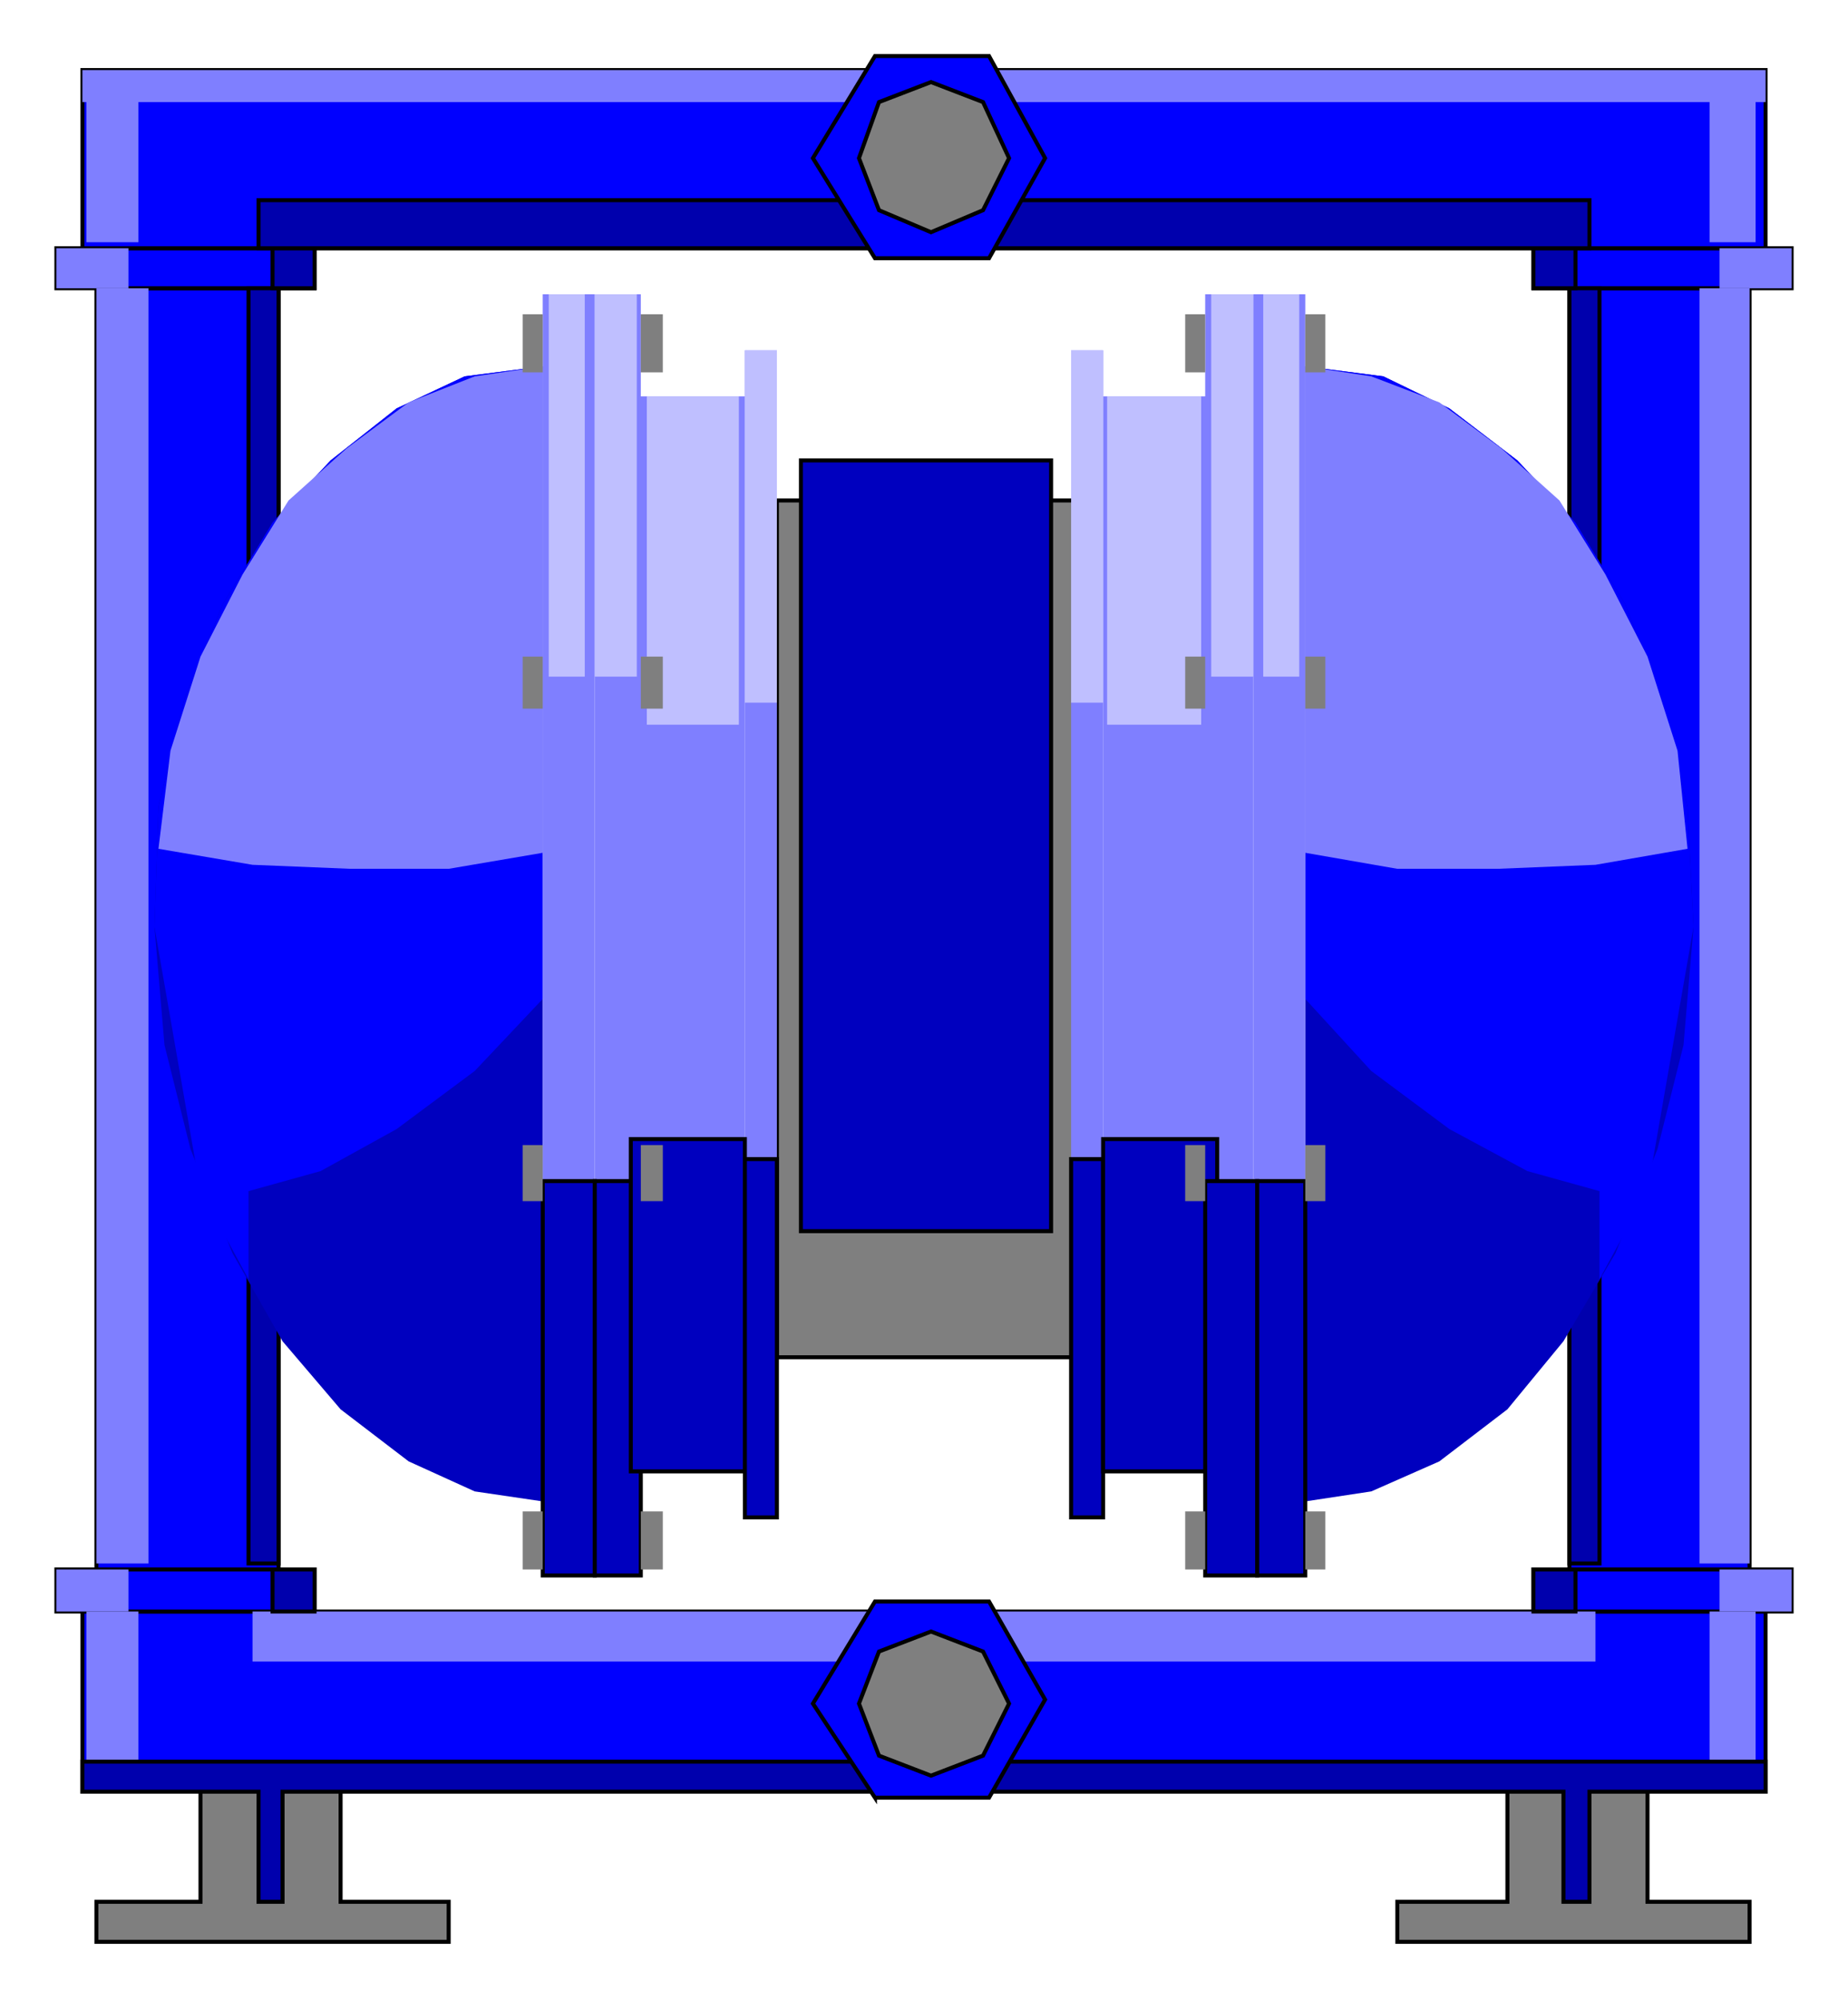 <?xml version="1.0" encoding="iso-8859-1"?>
<!DOCTYPE svg PUBLIC "-//W3C//DTD SVG 20000303 Stylable//EN"
"http://www.w3.org/TR/2000/03/WD-SVG-20000303/DTD/svg-20000303-stylable.dtd">

<svg xmlns:agg="http://www.example.com" xmlns="http://www.w3.org/2000/svg" width="1.367in" height="1.479in" viewBox="0 0 923 999">

<path style="fill:#7f7f7f;stroke:#000;stroke-width:2" d="M388,250 l150,0 0,428 -150,0 0,-428z" />
<path style="fill:#7f7f7f;stroke:#000;stroke-width:2" d="M100,895 l70,0 0,55 54,0 0,20 -176,0 0,-20 52,0 0,-55z" />
<path style="fill:#7f7f7f;stroke:#000;stroke-width:2" d="M823,895 l-70,0 0,55 -55,0 0,20 176,0 0,-20 -51,0 0,-55z" />
<path style="fill:#00f;stroke:#000;stroke-width:2" d="M455,805 l0,90 -414,0 0,-90 414,0z" />
<path style="fill:#00f;stroke:#000;stroke-width:2" d="M48,144 l91,0 0,640 -91,0 0,-640z" />
<path style="fill:#00f;stroke:#000;stroke-width:2" d="M28,144 l129,0 0,-20 -129,0 0,20z" />
<path style="fill:#00f;stroke:#000;stroke-width:2" d="M28,784 l129,0 0,21 -129,0 0,-21z" />
<path style="fill:#00f;stroke:#000;stroke-width:2" d="M455,124 l0,-89 -414,0 0,89 414,0z" />
<path style="fill:#00f;stroke:#000;stroke-width:2" d="M468,805 l0,90 414,0 0,-90 -414,0z" />
<path style="fill:#00f;stroke:#000;stroke-width:2" d="M874,144 l-90,0 0,640 90,0 0,-640z" />
<path style="fill:#00f;stroke:#000;stroke-width:2" d="M895,144 l-129,0 0,-20 129,0 0,20z" />
<path style="fill:#00f;stroke:#000;stroke-width:2" d="M895,784 l-129,0 0,21 129,0 0,-21z" />
<path style="fill:#00f;stroke:#000;stroke-width:2" d="M468,124 l0,-89 414,0 0,89 -414,0z" />
<path style="fill:#7f7fff" d="M468,805 l0,25 329,0 0,-25 -329,0z" />
<path style="fill:#7f7fff" d="M877,35 l-23,0 -386,0 0,16 386,0 0,70 23,0 0,-70 5,0 0,-16 -5,0z" />
<path style="fill:#7f7fff" d="M874,144 l-25,0 0,637 25,0 0,-637z" />
<path style="fill:#7f7fff" d="M895,784 l-36,0 0,21 36,0 0,-21z" />
<path style="fill:#7f7fff" d="M895,144 l-36,0 0,-20 36,0 0,20z" />
<path style="fill:#7f7fff" d="M877,880 l-23,0 0,-75 23,0 0,75z" />
<path style="fill:#7f7fff" d="M455,805 l0,25 -329,0 0,-25 329,0z" />
<path style="fill:#7f7fff" d="M43,35 l26,0 386,0 0,16 -386,0 0,70 -26,0 0,-70 -2,0 0,-16 2,0z" />
<path style="fill:#7f7fff" d="M48,144 l26,0 0,637 -26,0 0,-637z" />
<path style="fill:#7f7fff" d="M28,784 l36,0 0,21 -36,0 0,-21z" />
<path style="fill:#7f7fff" d="M28,144 l36,0 0,-20 -36,0 0,20z" />
<path style="fill:#7f7fff" d="M43,880 l26,0 0,-75 -26,0 0,75z" />
<path style="fill:#0000ad;stroke:#000;stroke-width:2" d="M468,880 l0,15 313,0 0,55 13,0 0,-55 88,0 0,-15 -414,0z" />
<path style="fill:#0000ad;stroke:#000;stroke-width:2" d="M787,784 l-21,0 0,21 21,0 0,-21z" />
<path style="fill:#0000ad;stroke:#000;stroke-width:2" d="M799,144 l-15,0 0,637 15,0 0,-637z" />
<path style="fill:#0000ad;stroke:#000;stroke-width:2" d="M787,144 l-21,0 0,-20 21,0 0,20z" />
<path style="fill:#0000ad;stroke:#000;stroke-width:2" d="M468,124 l0,-24 326,0 0,24 -326,0z" />
<path style="fill:#0000ad;stroke:#000;stroke-width:2" d="M455,880 l0,15 -314,0 0,55 -12,0 0,-55 -88,0 0,-15 414,0z" />
<path style="fill:#0000ad;stroke:#000;stroke-width:2" d="M136,784 l21,0 0,21 -21,0 0,-21z" />
<path style="fill:#0000ad;stroke:#000;stroke-width:2" d="M124,144 l15,0 0,637 -15,0 0,-637z" />
<path style="fill:#0000ad;stroke:#000;stroke-width:2" d="M136,144 l21,0 0,-20 -21,0 0,20z" />
<path style="fill:#0000ad;stroke:#000;stroke-width:2" d="M455,124 l0,-24 -326,0 0,24 326,0z" />
<path style="fill:#00f;stroke:#000;stroke-width:2" d="M437,898 l57,0 28,-49 -28,-49 -57,0 -31,51 31,47z" />
<path style="fill:#00f;stroke:#000;stroke-width:2" d="M437,129 l57,0 28,-50 -28,-51 -57,0 -31,51 31,50z" />
<path style="fill:#0000bf" d="M271,183 l-39,5 -34,16 -33,26 -29,31 -25,41 -19,47 -13,54 -2,60 5,59 13,52 21,52 25,44 29,34 34,26 33,15 34,5 0,-567z" />
<path style="fill:#0000bf" d="M652,183 l39,5 33,16 34,26 29,31 25,41 18,47 13,54 3,60 -5,59 -13,52 -21,52 -26,44 -28,34 -34,26 -34,15 -33,5 0,-567z" />
<path style="fill:#00f" d="M271,499 l-34,36 -39,29 -38,21 -36,10 0,44 -24,-44 -23,-132 2,-60 13,-54 19,-47 25,-41 29,-31 33,-26 34,-16 39,-5 0,316z" />
<path style="fill:#00f" d="M652,499 l33,36 39,29 39,21 36,10 0,44 24,-44 23,-132 -3,-60 -13,-54 -18,-47 -25,-41 -29,-31 -34,-26 -33,-16 -39,-5 0,316z" />
<path style="fill:#7f7fff" d="M271,147 l26,0 0,640 -26,0 0,-640z" />
<path style="fill:#7f7fff" d="M320,147 l-23,0 0,640 23,0 0,-640z" />
<path style="fill:#7f7fff" d="M315,198 l57,0 0,537 -57,0 0,-537z" />
<path style="fill:#7f7fff" d="M388,175 l-16,0 0,583 16,0 0,-583z" />
<path style="fill:#7f7fff" d="M271,426 l-47,8 -49,0 -49,-2 -47,-8 6,-49 15,-47 21,-41 23,-37 29,-26 31,-23 33,-13 34,-5 0,243z" />
<path style="fill:#7f7fff" d="M652,147 l-26,0 0,640 26,0 0,-640z" />
<path style="fill:#7f7fff" d="M602,147 l24,0 0,640 -24,0 0,-640z" />
<path style="fill:#7f7fff" d="M608,198 l-57,0 0,537 57,0 0,-537z" />
<path style="fill:#7f7fff" d="M535,175 l16,0 0,583 -16,0 0,-583z" />
<path style="fill:#7f7fff" d="M652,426 l46,8 50,0 49,-2 46,-8 -5,-49 -15,-47 -21,-41 -23,-37 -29,-26 -31,-23 -34,-13 -33,-5 0,243z" />
<path style="fill:#bfbfff" d="M600,198 l-47,0 0,164 47,0 0,-164z" />
<path style="fill:#bfbfff" d="M535,175 l16,0 0,176 -16,0 0,-176z" />
<path style="fill:#bfbfff" d="M649,147 l-18,0 0,191 18,0 0,-191z" />
<path style="fill:#bfbfff" d="M605,147 l21,0 0,191 -21,0 0,-191z" />
<path style="fill:#bfbfff" d="M323,198 l46,0 0,164 -46,0 0,-164z" />
<path style="fill:#bfbfff" d="M388,175 l-16,0 0,176 16,0 0,-176z" />
<path style="fill:#bfbfff" d="M274,147 l18,0 0,191 -18,0 0,-191z" />
<path style="fill:#bfbfff" d="M318,147 l-21,0 0,191 21,0 0,-191z" />
<path style="fill:#0000bf;stroke:#000;stroke-width:2" d="M535,579 l16,0 0,179 -16,0 0,-179z" />
<path style="fill:#0000bf;stroke:#000;stroke-width:2" d="M608,569 l-57,0 0,166 57,0 0,-166z" />
<path style="fill:#0000bf;stroke:#000;stroke-width:2" d="M602,590 l26,0 0,197 -26,0 0,-197z" />
<path style="fill:#0000bf;stroke:#000;stroke-width:2" d="M652,590 l-24,0 0,197 24,0 0,-197z" />
<path style="fill:#0000bf;stroke:#000;stroke-width:2" d="M400,230 l125,0 0,385 -125,0 0,-385z" />
<path style="fill:#0000bf;stroke:#000;stroke-width:2" d="M271,590 l26,0 0,197 -26,0 0,-197z" />
<path style="fill:#0000bf;stroke:#000;stroke-width:2" d="M320,590 l-23,0 0,197 23,0 0,-197z" />
<path style="fill:#0000bf;stroke:#000;stroke-width:2" d="M315,569 l57,0 0,166 -57,0 0,-166z" />
<path style="fill:#0000bf;stroke:#000;stroke-width:2" d="M388,579 l-16,0 0,179 16,0 0,-179z" />
<path style="fill:#7f7f7f" d="M271,157 l-10,0 0,29 10,0 0,-29z" />
<path style="fill:#7f7f7f" d="M271,572 l-10,0 0,28 10,0 0,-28z" />
<path style="fill:#7f7f7f" d="M271,755 l-10,0 0,29 10,0 0,-29z" />
<path style="fill:#7f7f7f" d="M271,328 l-10,0 0,26 10,0 0,-26z" />
<path style="fill:#7f7f7f" d="M320,157 l11,0 0,29 -11,0 0,-29z" />
<path style="fill:#7f7f7f" d="M320,572 l11,0 0,28 -11,0 0,-28z" />
<path style="fill:#7f7f7f" d="M320,755 l11,0 0,29 -11,0 0,-29z" />
<path style="fill:#7f7f7f" d="M320,328 l11,0 0,26 -11,0 0,-26z" />
<path style="fill:#7f7f7f" d="M652,157 l10,0 0,29 -10,0 0,-29z" />
<path style="fill:#7f7f7f" d="M652,572 l10,0 0,28 -10,0 0,-28z" />
<path style="fill:#7f7f7f" d="M652,755 l10,0 0,29 -10,0 0,-29z" />
<path style="fill:#7f7f7f" d="M652,328 l10,0 0,26 -10,0 0,-26z" />
<path style="fill:#7f7f7f" d="M602,157 l-10,0 0,29 10,0 0,-29z" />
<path style="fill:#7f7f7f" d="M602,572 l-10,0 0,28 10,0 0,-28z" />
<path style="fill:#7f7f7f" d="M602,755 l-10,0 0,29 10,0 0,-29z" />
<path style="fill:#7f7f7f" d="M602,328 l-10,0 0,26 10,0 0,-26z" />
<path style="fill:#7f7f7f;stroke:#000;stroke-width:2" d="M465,815 l26,10 13,26 -13,26 -26,10 -26,-10 -10,-26 10,-26 26,-10z" />
<path style="fill:#7f7f7f;stroke:#000;stroke-width:2" d="M465,41 l26,10 13,28 -13,26 -26,11 -26,-11 -10,-26 10,-28 26,-10z" />

</svg>
